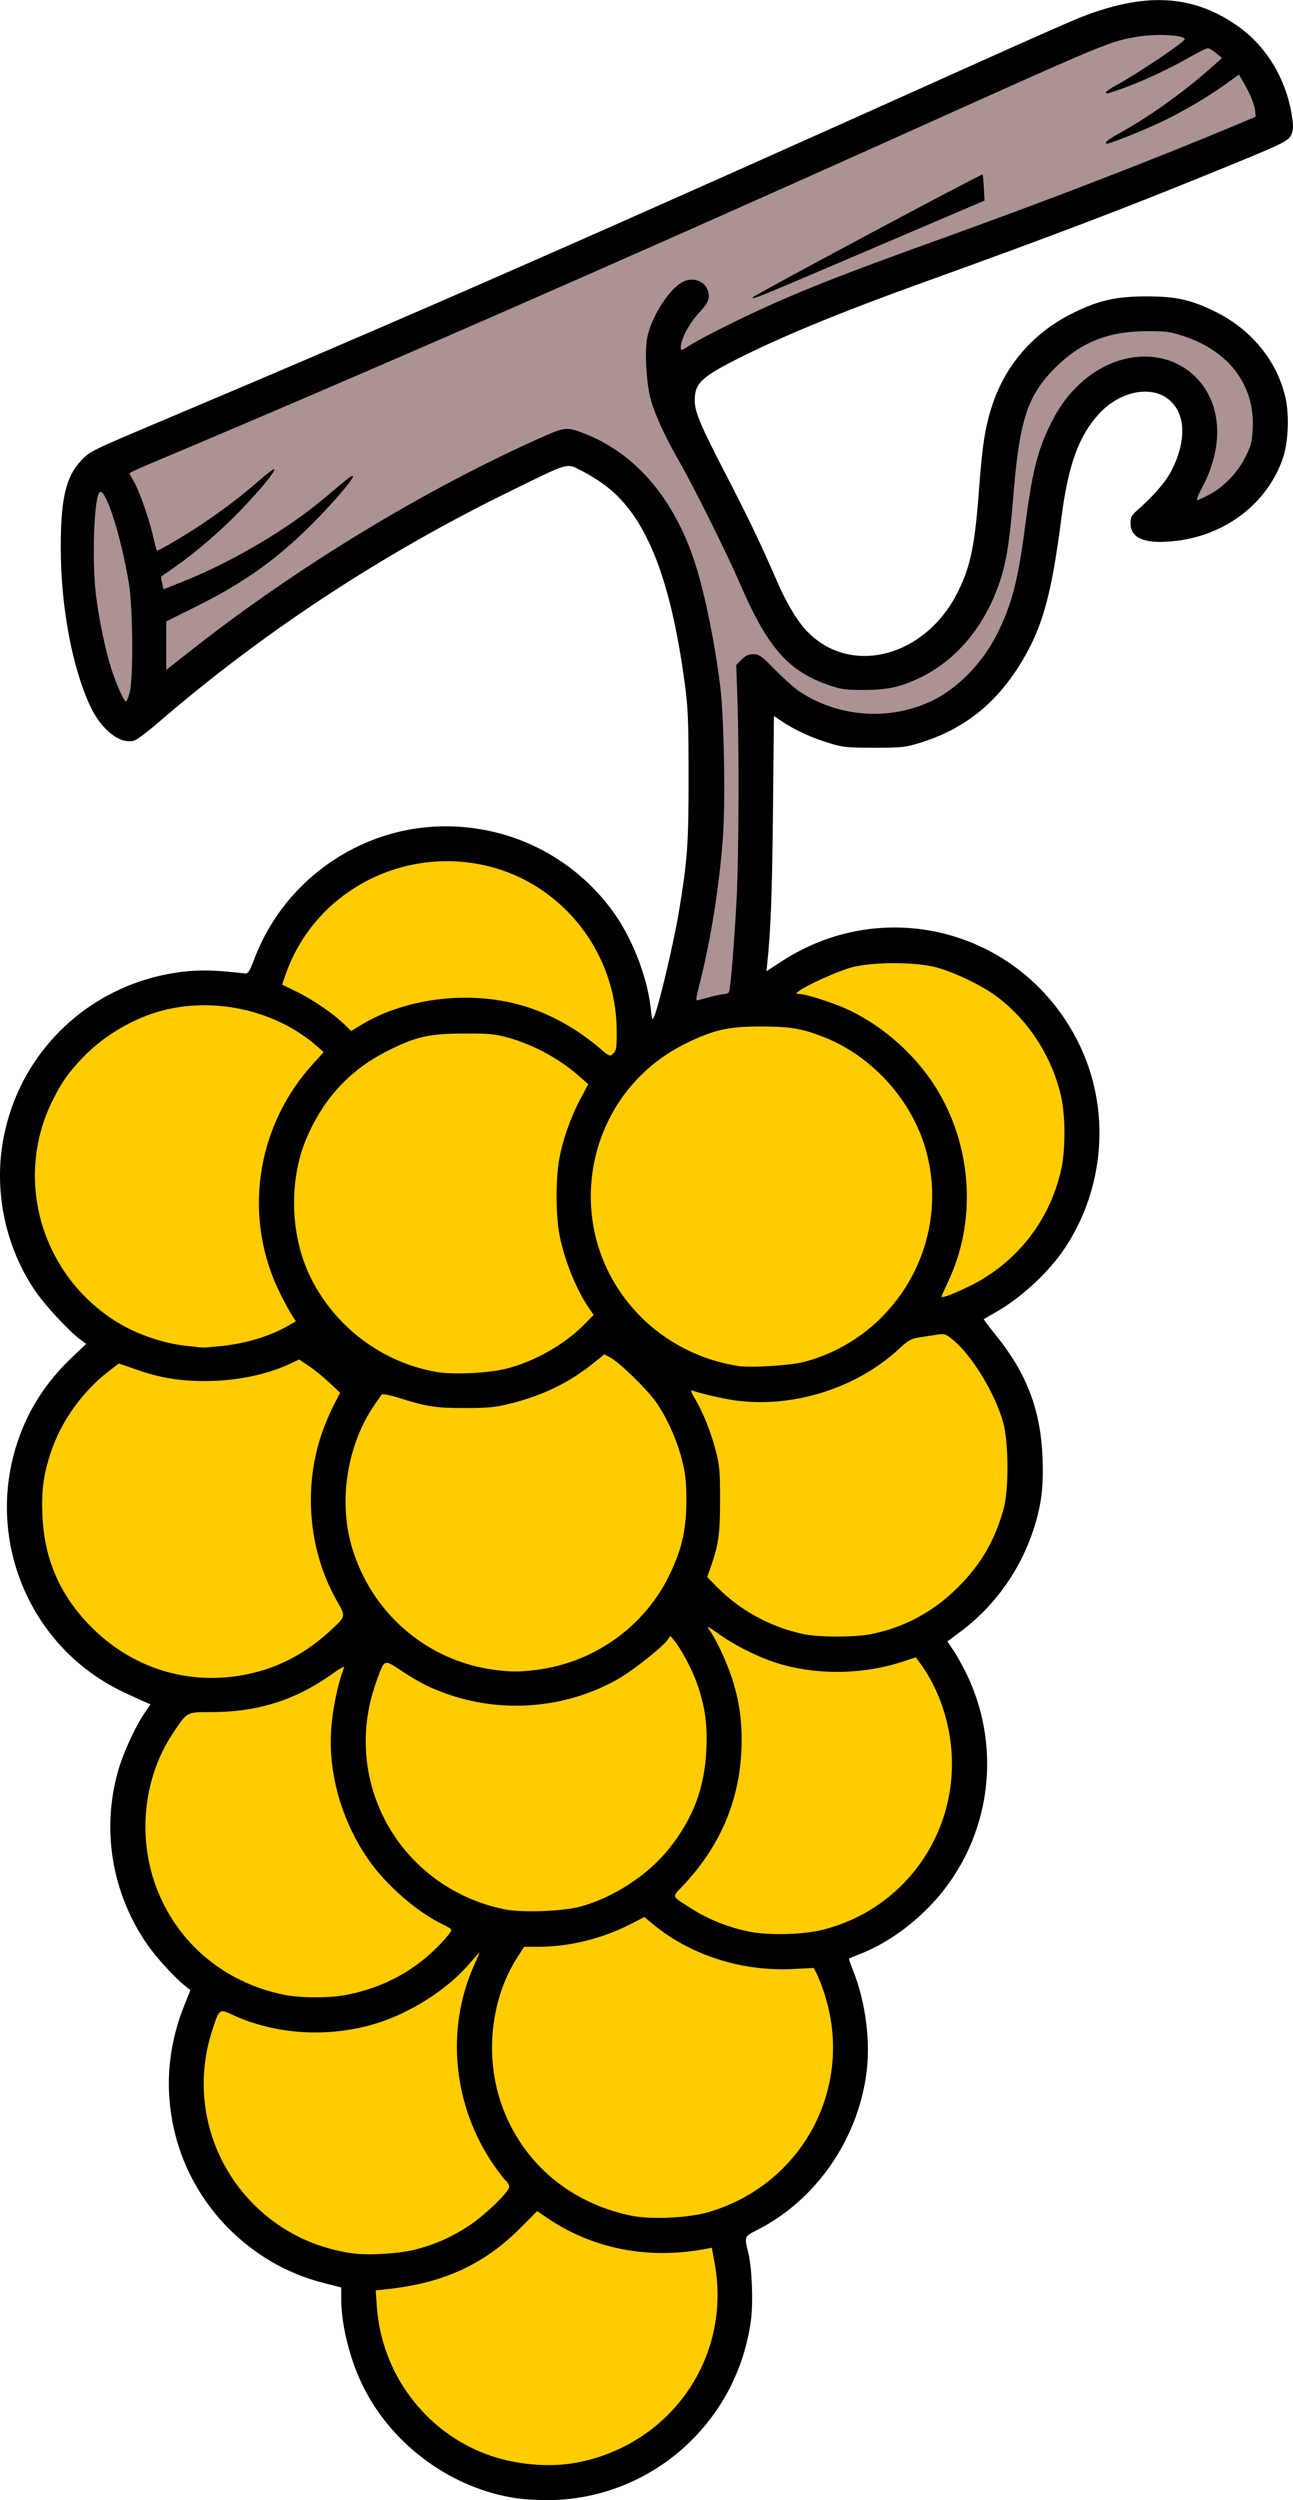 <?xml version="1.0" encoding="UTF-8"?>
<svg version="1.1" viewBox="0 0 985.08 1903.2" xmlns="http://www.w3.org/2000/svg">
<g transform="translate(-25.364 -65.973)" stroke-width="1.333">
<path d="m419.33 1967.9c-49.057-7.069-94.308-39.7-116.84-84.251-10.315-20.4-17.146-47.315-17.159-67.609l-5e-3 -8.672-14.044-3.598c-54.85-14.05-98.77-58.251-112.48-113.2-8.233-33.001-5.863-66.002 7.052-98.167l4.574-11.392-4.218-3.371c-8.074-6.453-21.86-21.56-28.689-31.438-26.996-39.05-35.05-87.587-22.017-132.67 3.852-13.327 12.634-32.514 19.636-42.903l4.883-7.246-3.016-1.199c-1.659-0.66-9.616-4.317-17.682-8.129-70.98-33.535-105.67-115.59-80.552-190.56 8.186-24.434 21.716-45.452 41.168-63.95l11.046-10.504-4.498-3.362c-9.305-6.955-27.5-26.718-35.06-38.081-21.558-32.403-30.33-72.764-24.126-111.01 11.502-70.915 68.934-124.37 141.01-131.23 11.919-1.136 24.442-0.642 44.082 1.739 1.868 0.226 3.349-2.216 6.695-11.043 23.927-63.121 85.994-104.02 153.1-100.87 47.247 2.212 90.071 24.815 118.66 62.632 15.337 20.285 27.512 50.739 30.267 75.706 1.053 9.548 1.143 9.738 2.776 5.868 3.602-8.537 14.764-55.827 18.568-78.667 6.692-40.174 7.539-52.004 7.491-104.67-0.039-42.799-0.404-51.319-3.03-70.667-10.573-77.911-28.328-123.5-57.451-147.52-4.813-3.97-13.671-9.738-19.684-12.817-13.361-6.842-8.907-8.035-56.067 15.025-97.338 47.595-188.22 107.3-267.51 175.73-7.951 6.862-16.143 13.064-18.205 13.783-10.469 3.65-25.1-7.499-33.708-25.686-13.832-29.224-22.574-75.745-22.646-120.51-0.061-37.682 3.825-54.434 15.486-66.756 6.795-7.18 7.398-7.478 60.863-30.021 189.2-79.776 330.03-141.55 626.68-274.89 33.375-15.002 66.075-29.428 72.667-32.058 50.204-20.033 86.82-18.082 121.44 6.47 21.43 15.196 36.485 40.184 40.754 67.64 1.259 8.099 1.213 10.84-0.239 14.347-2.207 5.328-5.105 6.72-63.307 30.404-67.383 27.421-121.21 47.853-216.67 82.242-64.687 23.304-109.72 41.865-144.12 59.404-25.712 13.109-30.549 17.946-30.549 30.551 0 8.83 4.162 18.769 23.325 55.702 17.261 33.268 26.679 52.898 39.213 81.736 7.777 17.893 16.007 31.419 23.927 39.325 33.455 33.397 89.662 18.14 113.99-30.942 9.802-19.773 12.942-35.079 16.206-78.974 2.485-33.424 4.67-47.115 10.133-63.507 10.328-30.989 31.815-55.32 61.871-70.061 19.29-9.461 32.858-12.467 56-12.409 22.268 0.056 33.58 2.601 52 11.696 27.662 13.66 47.21 37.716 53.454 65.785 2.957 13.293 2.054 33.612-2.028 45.649-11.439 33.724-42.73 58.17-80.498 62.891-23.907 2.988-35.594-1.393-35.594-13.342 0-4.335 0.802-6.024 4.319-9.103 12.966-11.347 22.127-21.85 26.689-30.597 11.77-22.569 11.159-43.512-1.582-54.233-13.608-11.451-37.63-6.645-53.483 10.7-15.427 16.88-23.433 39.018-28.58 79.029-7.484 58.173-14.189 82.654-29.818 108.86-19.219 32.229-44.177 52.208-78.213 62.614-11.081 3.388-13.732 3.668-34.666 3.668-20.771 0-23.639-0.298-34.292-3.56-13.446-4.118-25.493-9.604-35.215-16.039l-6.841-4.527-0.719 71.485c-0.633 62.971-1.641 90.532-4.234 115.79l-0.716 6.976 11.357-7.403c79.748-51.982 184.8-22.97 226.72 62.613 24.151 49.307 20.016 109.27-10.725 155.51-12.392 18.64-33.488 38.089-53.591 49.407-4.256 2.396-7.941 4.511-8.188 4.7-0.247 0.189 3.827 5.63 9.055 12.092 23.67 29.26 34.22 56.855 35.669 93.294 0.882 22.176-0.766 35.711-6.552 53.836-10.045 31.465-29.714 59.167-55.824 78.624l-10.102 7.528 4.456 6.591c2.451 3.625 6.819 11.391 9.706 17.257 29.399 59.728 17.953 131.46-28.502 178.63-15.684 15.923-33.731 28.197-52.124 35.45-4.4 1.735-8.208 3.285-8.462 3.445-0.254 0.16 1.157 4.338 3.136 9.286 9.47 23.673 13.375 53.873 10.116 78.233-6.804 50.846-38.74 96.603-83.123 119.1-9.979 5.058-9.949 4.982-6.923 17.195 2.869 11.581 3.907 37.808 2.046 51.708-10.579 79.056-78.086 137.79-157.22 136.8-7.097-0.089-16.504-0.681-20.904-1.315z"/>
<path d="m912.67 92.622c-2.833-0.081-5.847-0.06-8.848 0.074-4 0.178-7.976 0.556-11.461 1.16-22.343 3.875-19.591 2.732-178.36 74.094-219.37 98.599-412.02 182.81-575 251.33-8.25 3.468-15 6.629-15 7.023s1.182 2.626 2.625 4.961c4.173 6.752 11.518 26.961 14.809 40.738 1.664 6.967 3.193 12.886 3.397 13.154 0.569 0.751 21.1-11.302 34.504-20.258 15.954-10.66 31.046-22.164 43.746-33.348 5.727-5.043 10.761-8.819 11.188-8.393 1.27 1.27-9.943 14.973-25.6 31.285-15.006 15.635-34.066 32.023-50.668 43.568-5.133 3.57-9.551 6.645-9.816 6.834-0.266 0.189 0.036 2.465 0.668 5.057l1.148 4.713 16.428-6.615c36.694-14.775 78.355-39.449 106.13-62.855 19.832-16.714 20.86-17.507 21.664-16.703 1.289 1.289-15.524 20.959-31.535 36.893-26.87 26.74-51.711 44.379-87.684 62.264l-23 11.434v18.471 18.469l18.955-14.908c81.178-63.853 178.96-123.12 269.04-163.06 16.158-7.164 18.076-7.21 33.463-0.805 35.712 14.867 63.196 46.393 79.16 90.805 8.241 22.926 16.828 63.174 21.477 100.67 2.905 23.429 4.03 88.612 1.992 115.38-2.899 38.08-9.296 77.946-17.918 111.65-2.769 10.825-2.894 12.288-1.002 11.711 1.189-0.362 5.739-1.579 10.109-2.703 4.371-1.124 8.985-2.043 10.254-2.043s2.716-0.659 3.213-1.463c1.178-1.905 4.062-37.323 5.859-71.938 1.607-30.958 1.909-113.04 0.557-151.5l-0.9-25.568 4.1-4.1c3.087-3.087 5.307-4.098 8.99-4.098 4.392 0 6.071 1.203 16.436 11.77 6.349 6.473 14.408 13.71 17.906 16.082 29.834 20.233 68.976 23.187 101.64 7.672 18.969-9.011 37.657-27.85 48.723-49.119 11.525-22.153 16.74-41.436 21.928-81.072 5.543-42.357 9.196-57.965 17.975-76.824 6.964-14.96 14.34-25.38 24.67-34.846 27.957-25.617 66.416-27.106 88.799-3.439 19.125 20.222 20.344 52.618 3.168 84.109-2.5 4.583-3.89 8.334-3.09 8.334 0.8 0 4.944-1.86 9.209-4.133 11.163-5.95 21.714-16.996 27.59-28.885 4.365-8.832 4.981-11.345 5.459-22.275 1.411-32.269-18.213-58.227-52.521-69.471-10.672-3.498-13.637-3.895-28.574-3.83-29.447 0.127-50.634 8.764-70.119 28.586-20.619 20.974-26.564 39.509-31.211 97.297-2.885 35.878-5.555 51.822-11.398 68.045-11.651 32.348-32.776 57.021-59.939 70.01-14.809 7.082-24.501 9.167-42.666 9.182-14.063 0.012-17.291-0.435-26.666-3.689-30.866-10.714-46.475-28.512-67.389-76.836-10.284-23.764-35.589-74.612-46.779-94-9.949-17.237-17.894-34.484-21.189-46-3.556-12.426-4.985-37.423-2.752-48.16 3.265-15.7 16.694-36.626 26.883-41.895 9.312-4.816 19.893 0.817 19.893 10.592 0 3.922-1.371 6.258-7.922 13.486-7.606 8.393-13.412 19.651-13.412 26.01 0 2.34 0.701 2.151 7-1.877 10.884-6.96 48.178-25.267 73.441-36.053 29.651-12.658 56.291-22.817 120.89-46.102 79.421-28.626 158.69-59.184 219.33-84.549l17.332-7.252-0.367-4.32c-0.405-4.754-3.974-13.473-9.082-22.195l-3.309-5.648-8.953 6.502c-13.537 9.829-32.608 21.12-48.99 29.004-14.851 7.147-42.19 18.009-43.082 17.117-1.162-1.162 1.765-3.441 10.791-8.406 20.935-11.516 47.208-30.175 66.863-47.482l10.539-9.279-4.488-3.746c-2.468-2.061-5.338-3.746-6.379-3.746-1.041 0-7.18 3.026-13.643 6.725-15.678 8.972-36.581 18.726-51.006 23.801-13.162 4.631-12.895 4.567-12.895 3.019 0-0.617 3.15-2.822 7-4.9 16.343-8.822 52.901-33.321 52.973-35.5 0.059-1.787-6.807-2.947-15.307-3.189zm-138.75 106.22c0.249 0.27 0.691 4.842 0.98 10.16l0.527 9.668-85.52 36.516c-90.35 38.576-91.255 38.944-91.201 37.236 0.038-1.2 174.48-94.371 175.21-93.58zm-672.07 241.63c-0.157 0.013-0.309 0.064-0.453 0.152-4.391 2.714-6.186 51.85-2.875 78.703 2.344 19.01 7.584 43.84 11.996 56.838 4.423 13.031 9.332 23.83 10.832 23.83 0.579 0 1.864-3.15 2.853-7 2.834-11.024 2.407-64.349-0.664-83-5.685-34.521-16.818-69.928-21.689-69.523z" fill="#ac9393"/>
<path d="m366.54 721.55c-54.751-0.277-105.5 33.683-123.69 86.559l-2.559 7.438 10.809 5.229c12.062 5.834 28.056 16.731 36.377 24.785l5.484 5.309 6.896-4.242c35.296-21.718 86.419-27.299 127.48-13.916 19.334 6.302 37.936 16.865 54.756 31.092 7.861 6.649 7.913 6.667 10.566 4.066 2.386-2.338 2.651-4.261 2.518-18.24-0.56-58.749-41.344-110.48-97.994-124.3-10.232-2.497-20.507-3.722-30.646-3.773zm339.78 77.656c-12.182 0.009-24.362 1.093-32.328 3.248-10.289 2.784-34.514 13.701-40 18.027-2.652 2.091-2.649 2.102 0.186 2.144 5.271 0.078 26.374 6.844 37.252 11.941 28.656 13.428 54.421 37.161 69.971 64.449 24.853 43.615 27.352 97.673 6.566 142.03-2.919 6.23-5.307 11.61-5.307 11.955 0 1.468 8.241-1.568 20.85-7.68 36.341-17.614 62.084-50.458 70.527-89.984 3.023-14.153 3.023-39.179 0-53.332-6.467-30.272-24.268-58.436-48.629-76.936-11.3-8.582-32.374-18.798-46.748-22.662-7.973-2.143-20.158-3.208-32.34-3.199zm-526.18 32.037c-10.564 0.074-21.103 1.41-31.287 4.082-21.849 5.733-44.835 19.323-60.395 35.703-11.226 11.818-15.86 18.373-22.891 32.387-29.33 58.467-9.885 130.04 45.295 166.72 16.155 10.74 37.349 18.362 56.766 20.414 5.7 0.603 11.05 1.176 11.889 1.273 0.839 0.098 7.481-0.433 14.758-1.18 18.43-1.891 37.304-7.651 50.787-15.498l5.736-3.34-2.793-4.236c-1.536-2.33-5.382-9.335-8.547-15.568-29.425-57.948-19.758-127.64 24.439-176.21l8.074-8.871-4.957-4.352c-23.267-20.428-55.184-31.555-86.875-31.332zm425.19 16.172c-24.808-0.041-35.844 2.403-56.85 12.596-80.079 38.857-98 144.84-35.191 208.11 19.821 19.966 45.649 33.111 74.041 37.682 9.719 1.565 40.123-0.277 50.666-3.068 69.561-18.419 111.45-89.872 93.336-159.2-10.155-38.861-40.699-73.239-78.197-88.012-16.629-6.551-25.573-8.066-47.805-8.104zm-226.67 5.35c-26.163 0.113-35.786 2.236-56.668 12.512-29.272 14.404-49.608 35.973-62.893 66.699-13.504 31.235-12.86 72.424 1.623 103.77 18.262 39.525 56.005 68.167 98.656 74.865 12.276 1.928 38.254 0.616 51.223-2.584 21.579-5.325 44.951-18.507 59.881-33.773l7.156-7.316-3.978-5.801c-9.688-14.124-19.07-37.963-22.357-56.812-2.527-14.493-2.536-40.787-0.018-55.147 2.632-15.005 8.646-32.297 16.102-46.301l6.144-11.541-6.436-5.697c-15.527-13.747-35.311-24.464-55.191-29.896-9.72-2.656-14.227-3.059-33.244-2.977zm364.09 228.82c-0.889 0.025-1.902 0.16-3.154 0.369-3.083 0.515-9.08 1.446-13.326 2.068-6.88 1.008-8.622 1.965-16 8.801-32.627 30.226-81.4 45.423-125.61 39.137-8.721-1.24-26.573-5.389-31.773-7.385-1.701-0.653-1.095 1.151 2.334 6.941 6.073 10.254 12.043 25.416 15.768 40.037 2.605 10.228 2.998 15.135 2.963 37.119-0.041 26.03-1.133 33.322-7.824 52.287l-1.971 5.586 7.363 7.482c17.62 17.904 40.781 30.542 65.807 35.908 11.442 2.454 38.607 2.55 50.883 0.182 25.782-4.974 48.244-17.004 67.213-36 17.573-17.598 28.2-36.006 34.701-60.111 3.927-14.561 3.64-50.812-0.518-65.334-6.574-22.961-24.269-51.708-39.02-63.391-3.608-2.857-5.167-3.772-7.834-3.697zm-256.97 15.396-8.562 6.908c-17.953 14.484-38.388 24.432-62.562 30.461-12.028 2.999-16.912 3.498-34.668 3.531-22.26 0.042-29.161-0.993-49.807-7.463-7.65-2.397-13.499-3.595-14-2.867-0.473 0.687-2.731 3.921-5.018 7.186-21.03 30.025-28.128 72.801-17.951 108.16 14.631 50.838 57.533 87.822 109.44 94.346 12.677 1.593 17.973 1.586 31.332-0.045 42.5-5.186 80.598-31.585 99.859-69.193 10.772-21.034 14.601-37.278 14.453-61.334-0.082-13.343-0.787-19.326-3.541-30-3.957-15.338-11.647-32.218-20.029-43.965-6.823-9.561-27.484-29.601-34.246-33.215l-4.703-2.512zm-232.56 3.912-4.949 2.393c-18.61 8.993-42.482 14.053-66.283 14.053-19.868 0-34.553-2.425-52.5-8.672l-13.604-4.736-7.738 5.955c-19.649 15.119-35.771 37.459-43.613 60.438-6.048 17.718-7.689 29.668-6.824 49.684 1.44 33.35 13.662 61.027 37.457 84.822 31.661 31.661 74.731 44.684 118.28 35.768 24.637-5.044 46.034-16.498 65.643-35.141 9.65-9.174 9.632-9.044 2.908-20.842-21.603-37.908-25.83-86.499-11.162-128.31 2.245-6.399 6.243-15.771 8.885-20.828l4.805-9.195-8.34-7.838c-4.587-4.311-11.63-10.025-15.652-12.695l-7.312-4.855zm311.44 203.75c-0.241 0.171 0.423 1.162 1.57 2.785 4.814 6.812 12.38 22.939 16.426 35.016 6.083 18.158 8.406 35.221 7.561 55.559-1.639 39.448-16.461 73.801-44.732 103.69-8.381 8.86-9.044 7.297 7.527 17.805 11.742 7.445 26.454 13.331 41.648 16.664 15.587 3.419 42.613 2.773 58.666-1.4 57.527-14.956 97.299-66.496 97.299-126.09 0-28.085-9.281-56.765-25.197-77.865l-2.377-3.15-10.529 3.447c-30.919 10.125-67.76 10.158-97.758 0.088-12.573-4.221-28.977-12.42-39.438-19.713-7.354-5.127-10.265-7.117-10.666-6.832zm-28.529 6.691-2.227 3.117c-3.873 5.422-26.493 23.315-37.252 29.469-38.709 22.139-86.188 26.671-128.72 12.285-14.145-4.785-22.938-9.182-37.137-18.566-13.143-8.687-12.355-9.049-18.75 8.625-27.455 75.876 17.841 156.5 97.277 173.16 13.051 2.736 44.366 1.678 58-1.959 25.2-6.723 52.048-24.259 67.973-44.398 18.365-23.225 26.894-46.091 28.252-75.734 0.883-19.276-1.262-33.63-7.633-51.086-3.851-10.552-11.73-25.141-17.084-31.635l-2.703-3.279zm-248.59 23.545c-0.59-0.204-4.322 1.996-9.059 5.394-27.63 19.82-56.804 29.061-91.748 29.061-19.523 0-18.556-0.532-29.873 16.5-21.887 32.941-26.829 77.466-12.848 115.78 15.723 43.082 52.094 73.838 98.141 82.986 12.424 2.469 34.018 2.504 46.707 0.076 23.108-4.421 42.716-13.483 60.291-27.861 8.785-7.187 20.228-19.538 20.119-21.715-0.03-0.602-2.881-2.422-6.334-4.045-19.517-9.174-43.885-30.427-57.283-49.957-18.259-26.616-28.343-58.488-28.32-89.521 0.012-17.295 4.312-40.956 10.26-56.455 0.05-0.131 0.032-0.209-0.053-0.238zm228.77 190.47-11.338 5.785c-20.928 10.679-46.107 16.837-68.98 16.871l-11.332 0.018-5.098 7.912c-20.6 31.975-25.156 76.388-11.635 113.44 15.81 43.322 51.481 73.576 98.227 83.311 14.7 3.061 43.434 1.805 58.506-2.557 72.951-21.112 112.52-96.688 88.15-168.35-1.733-5.096-4.127-11.151-5.318-13.455l-2.166-4.189-15.924 0.801c-39.121 1.967-78.439-10.695-106.92-34.434l-6.174-5.148zm-125.65 27.057c0-0.307-3.235 3.253-7.188 7.912-17.436 20.552-46.667 38.997-74.295 46.879-35.395 10.097-74.786 7.386-106.48-7.33-10.441-4.847-10.276-4.98-15.947 12.768-18.495 57.875 5.415 120.49 57.914 151.68 14.728 8.749 31.381 14.509 49.295 17.053 11.56 1.641 34.312 0.36 46.705-2.631 14.914-3.599 28.149-9.361 41.539-18.09 12.319-8.03 31.127-26.103 31.127-29.91 0-1.278-1.172-3.384-2.603-4.68-1.432-1.296-5.556-6.639-9.164-11.873-31.232-45.306-36.881-103.77-14.752-152.7 2.119-4.685 3.853-8.769 3.853-9.076zm43.949 196.79-12.424 12.504c-28.064 28.247-59 42.414-102.72 47.039l-7.859 0.83 0.85 12.215c3.511 50.443 36.024 94.502 82.869 112.3 21.416 8.136 48.181 10.67 69.535 6.584 71.948-13.766 118.07-80.453 104.97-151.79l-2.164-11.785-4.84 0.922c-43.315 8.241-85.807-0.014-120.16-23.342l-8.064-5.476z" fill="#fc0"/>
</g>
</svg>
